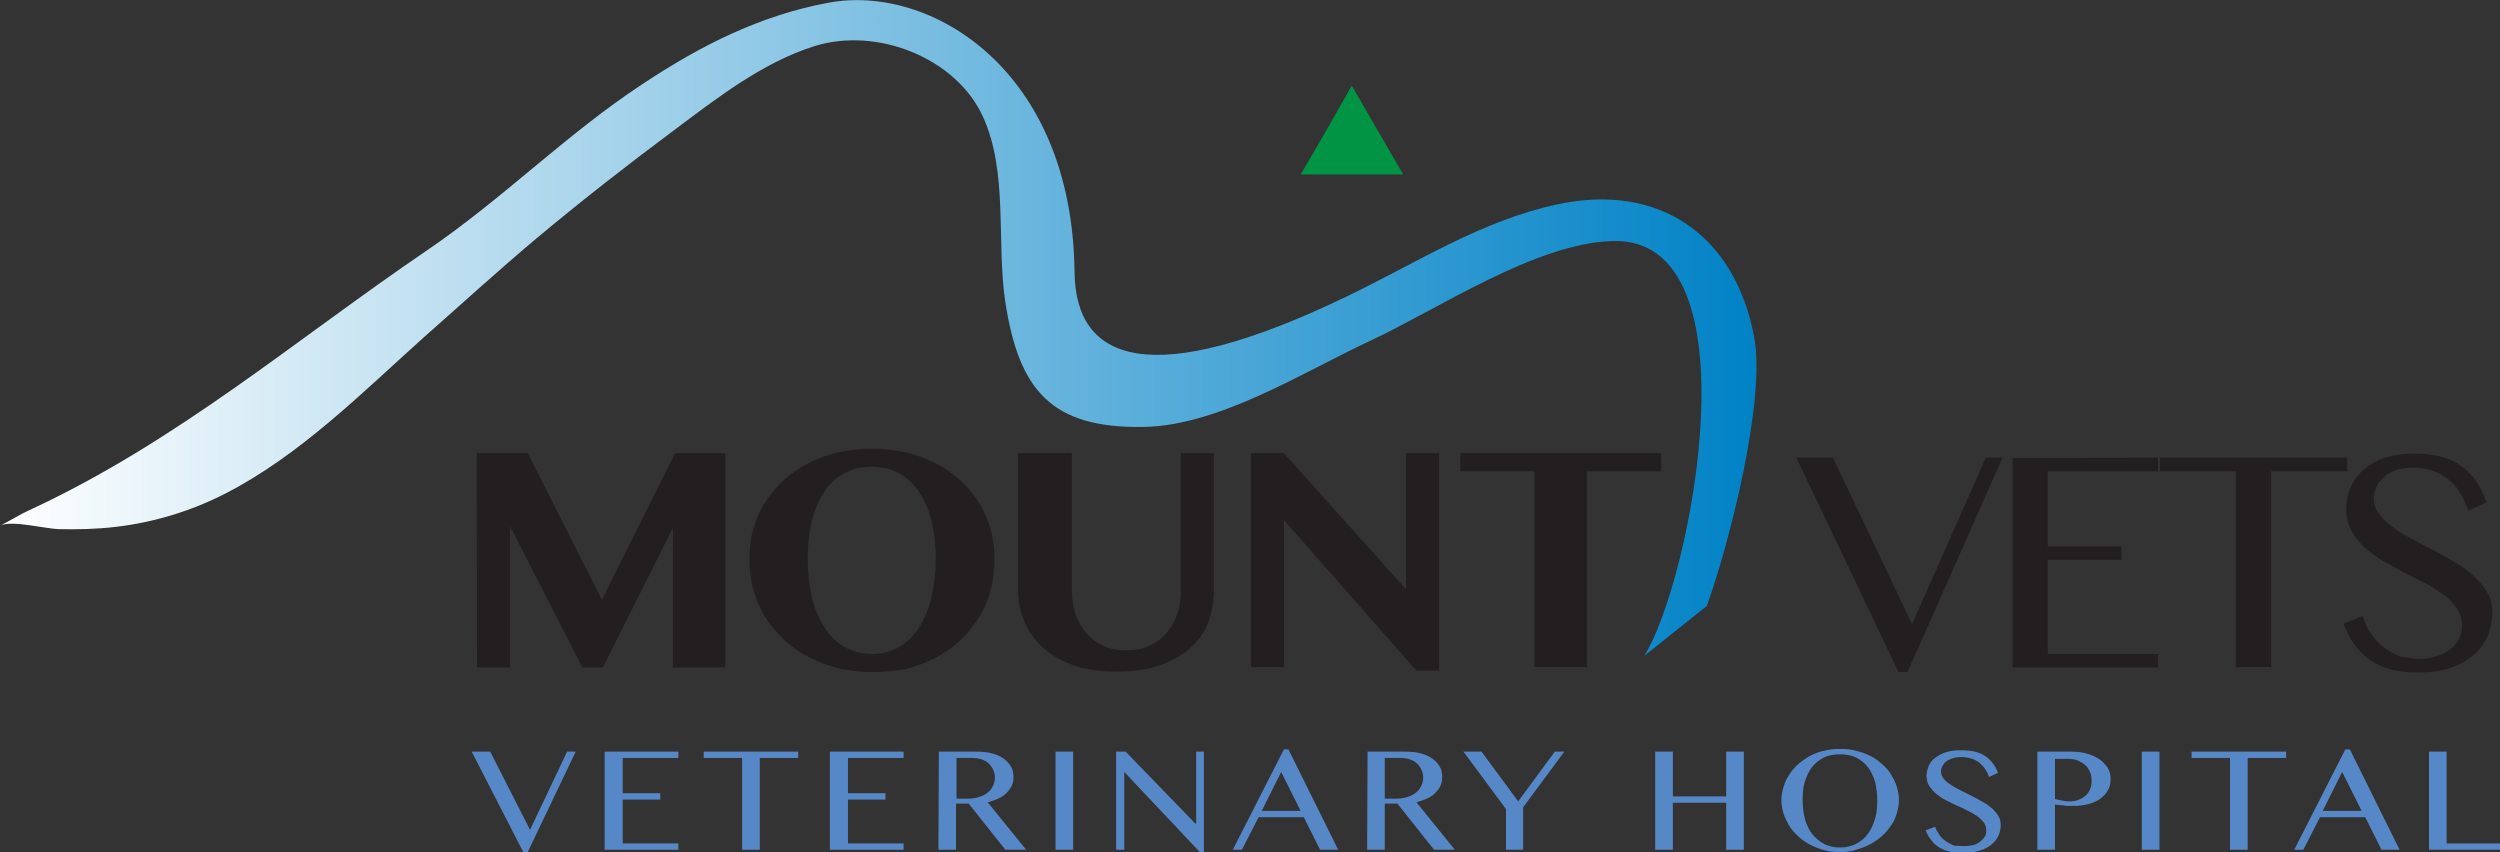 <svg xmlns="http://www.w3.org/2000/svg" xmlns:xlink="http://www.w3.org/1999/xlink" id="Layer_1" x="0px" y="0px" viewBox="0 0 552.8 188.4" style="enable-background:new 0 0 552.8 188.4;" xml:space="preserve"><rect x="0" y="0" width="552.8" height="188.4" fill="#333333" stroke="none"/><style type="text/css">	.st0{fill:url(#SVGID_1_);}	.st1{fill:#009444;stroke:#009444;stroke-width:1.355;stroke-miterlimit:3.864;}	.st2{fill:#231F20;}	.st3{fill:#5688C7;}</style><g>	<g>					<linearGradient id="SVGID_1_" gradientUnits="userSpaceOnUse" x1="0.1" y1="-534.404" x2="388.393" y2="-534.404" gradientTransform="matrix(1 0 0 -1 0 -461.89)">			<stop offset="0" style="stop-color:#FFFFFF"></stop>			<stop offset="1" style="stop-color:#0082C6"></stop>		</linearGradient>		<path class="st0" d="M363.6,145c10.3-16.4,25.4-92.8-7.1-91.7c-17,0.5-38.6,15.1-53.6,22.1c-14.6,6.8-33.3,18.7-49.9,19   c-20.5,0.4-27.7-8.1-30.7-27.6c-2-13.1,0.7-28.8-5-41.1c-6-13-23.5-19.8-37.2-15.5c-11.5,3.6-21.7,11.6-31.2,18.7   c-10.2,7.6-20.2,15.4-29.9,23.5c-8.6,7.2-16.9,14.8-25.3,22.2c-13.7,12.3-27.3,26-43.8,34.5c-7.6,3.9-15.8,6.4-24.3,7.4   c-4.2,0.5-8.5,0.6-12.7,0.5c-2.9-0.1-10.3-2-12.8-0.8c2.2-1.1,4.2-2.4,6.4-3.4c32.6-15.1,58.6-37.5,88-57.5   c16.5-11.2,30.7-25.6,47.4-36.6C155,10,168.1,3.4,183.2,0.6c22.5-4.2,53.9,14.7,54.4,59.5c0.2,19.8,16.6,26.5,60.3,5.4   c15.2-7.3,29.6-16.7,46.4-20.3c22.6-4.9,39.4,6.8,43.6,29.4c2.6,14.1-5.7,46.2-10.5,59.4L363.6,145z"></path>	</g>	<g>		<polygon class="st1" points="298.9,20.3 304,29.1 309.1,37.9 298.9,37.9 288.8,37.9 293.9,29.1   "></polygon>	</g>	<g>		<path class="st2" d="M105.4,100.2h11.3l16.4,32.4l16.2-32.4h11.1v47.4h-11.6v-30.9l-15.5,30.9h-4.5l-16-31.2v31.2h-7.3   L105.4,100.2L105.4,100.2z"></path>		<path class="st2" d="M192.8,148.6c-2.6,0-5-0.3-7.3-0.8c-2.3-0.6-4.5-1.4-6.5-2.4s-3.8-2.3-5.5-3.8c-1.6-1.5-3-3.2-4.2-5   c-1.2-1.9-2-3.9-2.7-6.1c-0.6-2.2-0.9-4.5-0.9-6.9s0.3-4.7,0.9-6.8c0.6-2.1,1.5-4.1,2.7-5.9s2.5-3.4,4.2-4.9   c1.6-1.5,3.5-2.7,5.5-3.7s4.2-1.8,6.5-2.3s4.8-0.8,7.3-0.8s5,0.3,7.3,0.8s4.5,1.3,6.5,2.3s3.8,2.2,5.5,3.7c1.6,1.4,3,3.1,4.2,4.9   s2,3.8,2.7,5.9c0.6,2.1,0.9,4.4,0.9,6.8c0,2.5-0.3,4.9-0.9,7.1c-0.6,2.2-1.5,4.3-2.7,6.1c-1.2,1.9-2.6,3.5-4.2,5   c-1.6,1.5-3.5,2.7-5.5,3.8c-2,1-4.2,1.8-6.5,2.4C197.8,148.3,195.3,148.6,192.8,148.6z M192.8,144.6c2.3,0,4.3-0.5,6.1-1.6   s3.2-2.5,4.4-4.4s2.1-4.1,2.7-6.7s0.9-5.4,0.9-8.4s-0.3-5.7-0.9-8.2s-1.5-4.6-2.7-6.4s-2.7-3.2-4.4-4.2c-1.8-1-3.8-1.5-6.1-1.5   s-4.4,0.5-6.2,1.5s-3.3,2.4-4.4,4.2c-1.2,1.8-2.1,3.9-2.7,6.4c-0.6,2.5-0.9,5.2-0.9,8.2s0.3,5.8,0.9,8.4c0.6,2.6,1.5,4.8,2.7,6.7   s2.7,3.3,4.4,4.4C188.4,144,190.5,144.6,192.8,144.6z"></path>		<path class="st2" d="M225.3,100.2H237v30.4c0,1.8,0.3,3.6,0.8,5.2c0.6,1.6,1.4,3,2.4,4.2c1.1,1.2,2.3,2.1,3.8,2.8s3.2,1,5.1,1   c1.9,0,3.5-0.3,5-1s2.8-1.6,3.8-2.8c1.1-1.2,1.9-2.6,2.4-4.2c0.6-1.6,0.8-3.3,0.8-5.2v-30.4h7.3v30.4c0,2.4-0.4,4.8-1.2,6.9   c-0.8,2.2-2.1,4.1-3.9,5.7c-1.8,1.6-4,2.9-6.8,3.9c-2.8,1-6.1,1.4-10,1.4c-3.5,0-6.5-0.5-9.2-1.4c-2.7-1-4.9-2.3-6.7-3.9   c-1.8-1.7-3.2-3.6-4.1-5.8c-0.9-2.2-1.4-4.5-1.4-7v-30.2L225.3,100.2L225.3,100.2z"></path>		<path class="st2" d="M276.5,100.2h7.4l27,30.1v-30.1h7.3v48.1h-5L283.9,115v32.5h-7.3v-47.3H276.5z"></path>		<path class="st2" d="M367.3,100.2v4h-16.4v43.3h-11.6v-43.3h-16.4v-4H367.3z"></path>		<path class="st2" d="M405.3,101.2l17.5,36.8l16.3-36.8h3.7l-21,47.4h-2l-22.6-47.4C397.2,101.2,405.3,101.2,405.3,101.2z"></path>		<path class="st2" d="M477.2,101.2v3h-24.4v16.6h16.3v3h-16.3v20.8h24.4v3H445v-46.3L477.2,101.2L477.2,101.2z"></path>		<path class="st2" d="M519,101.2v3h-16.8v43.3h-7.8v-43.3h-16.8v-3H519z"></path>		<path class="st2" d="M535.1,145.7c1.2,0,2.3-0.2,3.4-0.5c1.1-0.3,2.1-0.8,3-1.4c0.9-0.6,1.6-1.4,2.1-2.3s0.8-1.9,0.8-3.1   c0-1.4-0.4-2.7-1.1-3.8c-0.7-1.1-1.7-2.1-2.9-3s-2.5-1.8-4.1-2.6c-1.5-0.8-3.1-1.6-4.7-2.4c-1.6-0.8-3.1-1.7-4.7-2.6   c-1.5-0.9-2.9-1.9-4.1-3c-1.2-1.1-2.1-2.3-2.9-3.7c-0.7-1.4-1.1-2.9-1.1-4.7s0.3-3.4,1-4.9s1.6-2.8,2.9-3.9c1.3-1.1,2.9-2,4.7-2.6   c1.9-0.6,4-0.9,6.5-0.9c4.4,0,7.9,0.9,10.4,2.8c2.5,1.8,4.4,4.5,5.5,8l-4,1.8c-0.5-1.4-1.1-2.7-1.8-3.9c-0.7-1.2-1.6-2.2-2.6-3   s-2.2-1.5-3.5-1.9c-1.3-0.5-2.8-0.7-4.4-0.7c-1.5,0-2.7,0.2-3.8,0.6s-2,0.9-2.7,1.6s-1.3,1.4-1.6,2.2s-0.5,1.7-0.5,2.5   c0,1.2,0.4,2.3,1.1,3.3s1.7,2,3,2.9c1.2,0.9,2.6,1.8,4.2,2.6s3.2,1.7,4.8,2.5c1.6,0.9,3.2,1.8,4.8,2.7c1.6,0.9,3,2,4.2,3.1   s2.2,2.3,3,3.6s1.1,2.8,1.1,4.4c0,1.8-0.4,3.6-1,5.2c-0.7,1.6-1.7,3-3.1,4.2c-1.4,1.2-3.1,2.2-5.2,2.9c-2.1,0.7-4.5,1-7.2,1   c-2.2,0-4.2-0.2-6-0.7s-3.3-1.2-4.6-2.1c-1.3-0.9-2.5-2.1-3.4-3.4c-1-1.4-1.7-2.9-2.4-4.6l4.2-1.7c0.5,1.5,1.1,2.9,2,4.1   c0.8,1.2,1.8,2.2,2.9,3c1.1,0.8,2.3,1.5,3.7,1.9C532.2,145.4,533.6,145.7,535.1,145.7z"></path>	</g>	<g>		<path class="st3" d="M108.4,166.2l8.8,17.3l8.2-17.3h1.9l-10.6,22.2h-1l-11.4-22.2H108.4z"></path>		<path class="st3" d="M150,166.2v1.4h-12.3v7.8h8.3v1.4h-8.3v9.7H150v1.4h-16.3v-21.7L150,166.2L150,166.2z"></path>		<path class="st3" d="M176.5,166.2v1.4H168v20.3h-3.9v-20.3h-8.5v-1.4H176.5z"></path>		<path class="st3" d="M199.8,166.2v1.4h-12.3v7.8h8.3v1.4h-8.3v9.7h12.3v1.4h-16.3v-21.7L199.8,166.2L199.8,166.2z"></path>		<path class="st3" d="M207.6,166.2h8.1c1.4,0,2.7,0.1,3.7,0.4c1.1,0.3,1.9,0.7,2.6,1.2s1.2,1.1,1.6,1.8c0.4,0.7,0.5,1.4,0.5,2.3   c0,0.7-0.1,1.3-0.4,1.9c-0.3,0.6-0.7,1.1-1.2,1.6s-1.1,0.9-1.8,1.2s-1.5,0.6-2.3,0.8l8.5,10.5h-4.6l-8.1-10.2h-2.8v10.2h-3.9   L207.6,166.2L207.6,166.2z M211.6,176.6h2.3c0.9,0,1.7-0.1,2.4-0.3s1.4-0.5,1.9-0.9c0.6-0.4,1-0.9,1.3-1.5s0.5-1.2,0.5-1.9   c0-0.6-0.1-1.2-0.4-1.8c-0.2-0.5-0.6-1-1-1.4s-1-0.7-1.6-0.9s-1.3-0.3-2-0.3h-3.5v9L211.6,176.6L211.6,176.6z"></path>		<path class="st3" d="M233.4,166.2h3.9v21.7h-3.9V166.2z"></path>		<path class="st3" d="M246.7,166.2h2.2l15.4,15.9h0.2v-15.9h1.7v22.2h-0.9l-16.6-17.6h-0.1v17.1h-1.8v-21.7H246.7z"></path>		<path class="st3" d="M284.9,165.7l11,22.2h-4l-3.6-7.2h-10l-3.7,7.2h-2l11.3-22.2H284.9z M279,179.3h8.6l-4.3-8.6L279,179.3z"></path>		<path class="st3" d="M302.4,166.2h8.1c1.4,0,2.7,0.1,3.7,0.4c1.1,0.3,1.9,0.7,2.6,1.2s1.2,1.1,1.6,1.8s0.5,1.4,0.5,2.3   c0,0.7-0.1,1.3-0.4,1.9c-0.3,0.6-0.7,1.1-1.2,1.6s-1.1,0.9-1.8,1.2c-0.7,0.3-1.5,0.6-2.3,0.8l8.5,10.5h-4.6l-8.1-10.2h-2.8v10.2   h-3.9L302.4,166.2L302.4,166.2z M306.3,176.6h2.3c0.9,0,1.7-0.1,2.4-0.3c0.7-0.2,1.4-0.5,1.9-0.9c0.6-0.4,1-0.9,1.3-1.5   s0.5-1.2,0.5-1.9c0-0.6-0.1-1.2-0.4-1.8c-0.2-0.5-0.6-1-1-1.4s-1-0.7-1.6-0.9s-1.3-0.3-2-0.3h-3.5v9L306.3,176.6L306.3,176.6z"></path>		<path class="st3" d="M327.6,166.2l8.1,11l8.1-11h2.1l-9.1,12.3v9.4H333v-9l-9.4-12.7H327.6z"></path>		<path class="st3" d="M369.9,177.5v10.4H366v-21.7h3.9v9.9h11.8v-9.9h3.9v21.7h-3.9v-10.4H369.9z"></path>		<path class="st3" d="M406.9,188.4c-1.2,0-2.4-0.1-3.5-0.4c-1.1-0.3-2.1-0.7-3.1-1.2s-1.8-1.1-2.6-1.8c-0.8-0.7-1.5-1.5-2-2.3   c-0.5-0.9-1-1.8-1.3-2.7c-0.3-1-0.5-2-0.5-3.1c0-1,0.2-2,0.5-3s0.7-1.8,1.3-2.7c0.5-0.8,1.2-1.6,2-2.3s1.7-1.3,2.6-1.8   c1-0.5,2-0.9,3.1-1.1c1.1-0.3,2.3-0.4,3.5-0.4s2.4,0.1,3.5,0.4c1.1,0.3,2.1,0.6,3.1,1.1s1.8,1.1,2.6,1.8c0.8,0.7,1.5,1.4,2,2.3   c0.5,0.8,1,1.7,1.3,2.7s0.5,2,0.5,3s-0.2,2.1-0.5,3c-0.3,1-0.7,1.9-1.3,2.7c-0.6,0.9-1.2,1.6-2,2.3s-1.7,1.3-2.6,1.8   c-1,0.5-2,0.9-3.1,1.2C409.2,188.3,408.1,188.4,406.9,188.4z M406.9,187.4c1.3,0,2.5-0.3,3.5-0.8s1.9-1.2,2.6-2.2   c0.7-0.9,1.2-2,1.6-3.3s0.5-2.7,0.5-4.2s-0.2-2.8-0.5-4.1c-0.4-1.2-0.9-2.3-1.6-3.2s-1.6-1.6-2.6-2.1s-2.2-0.7-3.5-0.7   c-1.4,0-2.6,0.2-3.6,0.7s-1.9,1.2-2.6,2.1c-0.7,0.9-1.2,2-1.6,3.2s-0.5,2.6-0.5,4.1s0.2,2.9,0.5,4.2c0.4,1.3,0.9,2.4,1.6,3.3   c0.7,0.9,1.6,1.6,2.6,2.2C404.3,187.1,405.5,187.4,406.9,187.4z"></path>		<path class="st3" d="M434.5,187.1c0.6,0,1.2-0.1,1.7-0.2c0.6-0.1,1.1-0.4,1.5-0.7s0.8-0.6,1.1-1.1c0.3-0.4,0.4-0.9,0.4-1.5   c0-0.7-0.2-1.3-0.6-1.8s-0.9-1-1.5-1.4s-1.3-0.8-2.1-1.2c-0.8-0.4-1.6-0.8-2.4-1.1c-0.8-0.4-1.6-0.8-2.4-1.2s-1.5-0.9-2.1-1.4   s-1.1-1.1-1.5-1.7c-0.4-0.6-0.6-1.4-0.6-2.2s0.2-1.6,0.5-2.3s0.8-1.3,1.5-1.8s1.4-0.9,2.4-1.2c0.9-0.3,2-0.4,3.3-0.4   c2.2,0,4,0.4,5.3,1.3c1.3,0.9,2.2,2.1,2.8,3.7l-2,0.9c-0.2-0.7-0.5-1.3-0.9-1.8c-0.4-0.6-0.8-1-1.3-1.4s-1.1-0.7-1.8-0.9   c-0.7-0.2-1.4-0.3-2.2-0.3c-0.7,0-1.4,0.1-1.9,0.3c-0.6,0.2-1,0.4-1.4,0.7s-0.6,0.7-0.8,1c-0.2,0.4-0.3,0.8-0.3,1.2   c0,0.6,0.2,1.1,0.6,1.6s0.9,0.9,1.5,1.3c0.6,0.4,1.3,0.8,2.1,1.2c0.8,0.4,1.6,0.8,2.4,1.2s1.6,0.8,2.4,1.3   c0.8,0.4,1.5,0.9,2.1,1.4s1.1,1.1,1.5,1.7c0.4,0.6,0.6,1.3,0.6,2.1c0,0.9-0.2,1.7-0.5,2.4c-0.4,0.8-0.9,1.4-1.6,2s-1.6,1-2.6,1.3   s-2.3,0.5-3.7,0.5c-1.1,0-2.1-0.1-3-0.3s-1.7-0.6-2.3-1c-0.7-0.4-1.3-1-1.7-1.6c-0.5-0.6-0.9-1.3-1.2-2.1l2.1-0.8   c0.2,0.7,0.6,1.3,1,1.9c0.4,0.6,0.9,1,1.5,1.4s1.2,0.7,1.8,0.9C433,187,433.8,187.1,434.5,187.1z"></path>		<path class="st3" d="M450.5,166.2h7.4c1.2,0,2.4,0.1,3.4,0.4c1.1,0.3,2,0.7,2.8,1.2s1.4,1.2,1.9,1.9c0.5,0.8,0.7,1.6,0.7,2.6   s-0.2,1.8-0.7,2.6c-0.4,0.7-1,1.3-1.7,1.8s-1.5,0.8-2.5,1.1c-0.9,0.2-1.9,0.4-2.8,0.4c-0.4,0-0.8,0-1.3,0c-0.4,0-0.9,0-1.3-0.1   c-0.4,0-0.8-0.1-1.2-0.1c-0.4,0-0.6-0.1-0.8-0.1v10h-3.9V166.2z M454.5,176.7c0.4,0.1,0.9,0.2,1.4,0.3s1,0.2,1.6,0.2   c0.9,0,1.6-0.1,2.2-0.4c0.6-0.2,1.2-0.6,1.6-1s0.7-0.9,0.9-1.4c0.2-0.5,0.3-1.1,0.3-1.8s-0.1-1.4-0.4-2s-0.6-1.1-1.1-1.5   s-1-0.7-1.7-1c-0.6-0.2-1.3-0.3-2.1-0.3h-2.8v8.9H454.5z"></path>		<path class="st3" d="M473.6,166.2h3.9v21.7h-3.9V166.2z"></path>		<path class="st3" d="M505.5,166.2v1.4H497v20.3h-3.9v-20.3h-8.5v-1.4H505.5z"></path>		<path class="st3" d="M519.6,165.7l11,22.2h-4l-3.6-7.2h-10l-3.7,7.2h-2l11.3-22.2H519.6z M513.6,179.3h8.6l-4.3-8.6L513.6,179.3z"></path>		<path class="st3" d="M537.1,166.2h3.9v20.3h11.8v1.4h-15.7V166.2z"></path>	</g></g></svg>